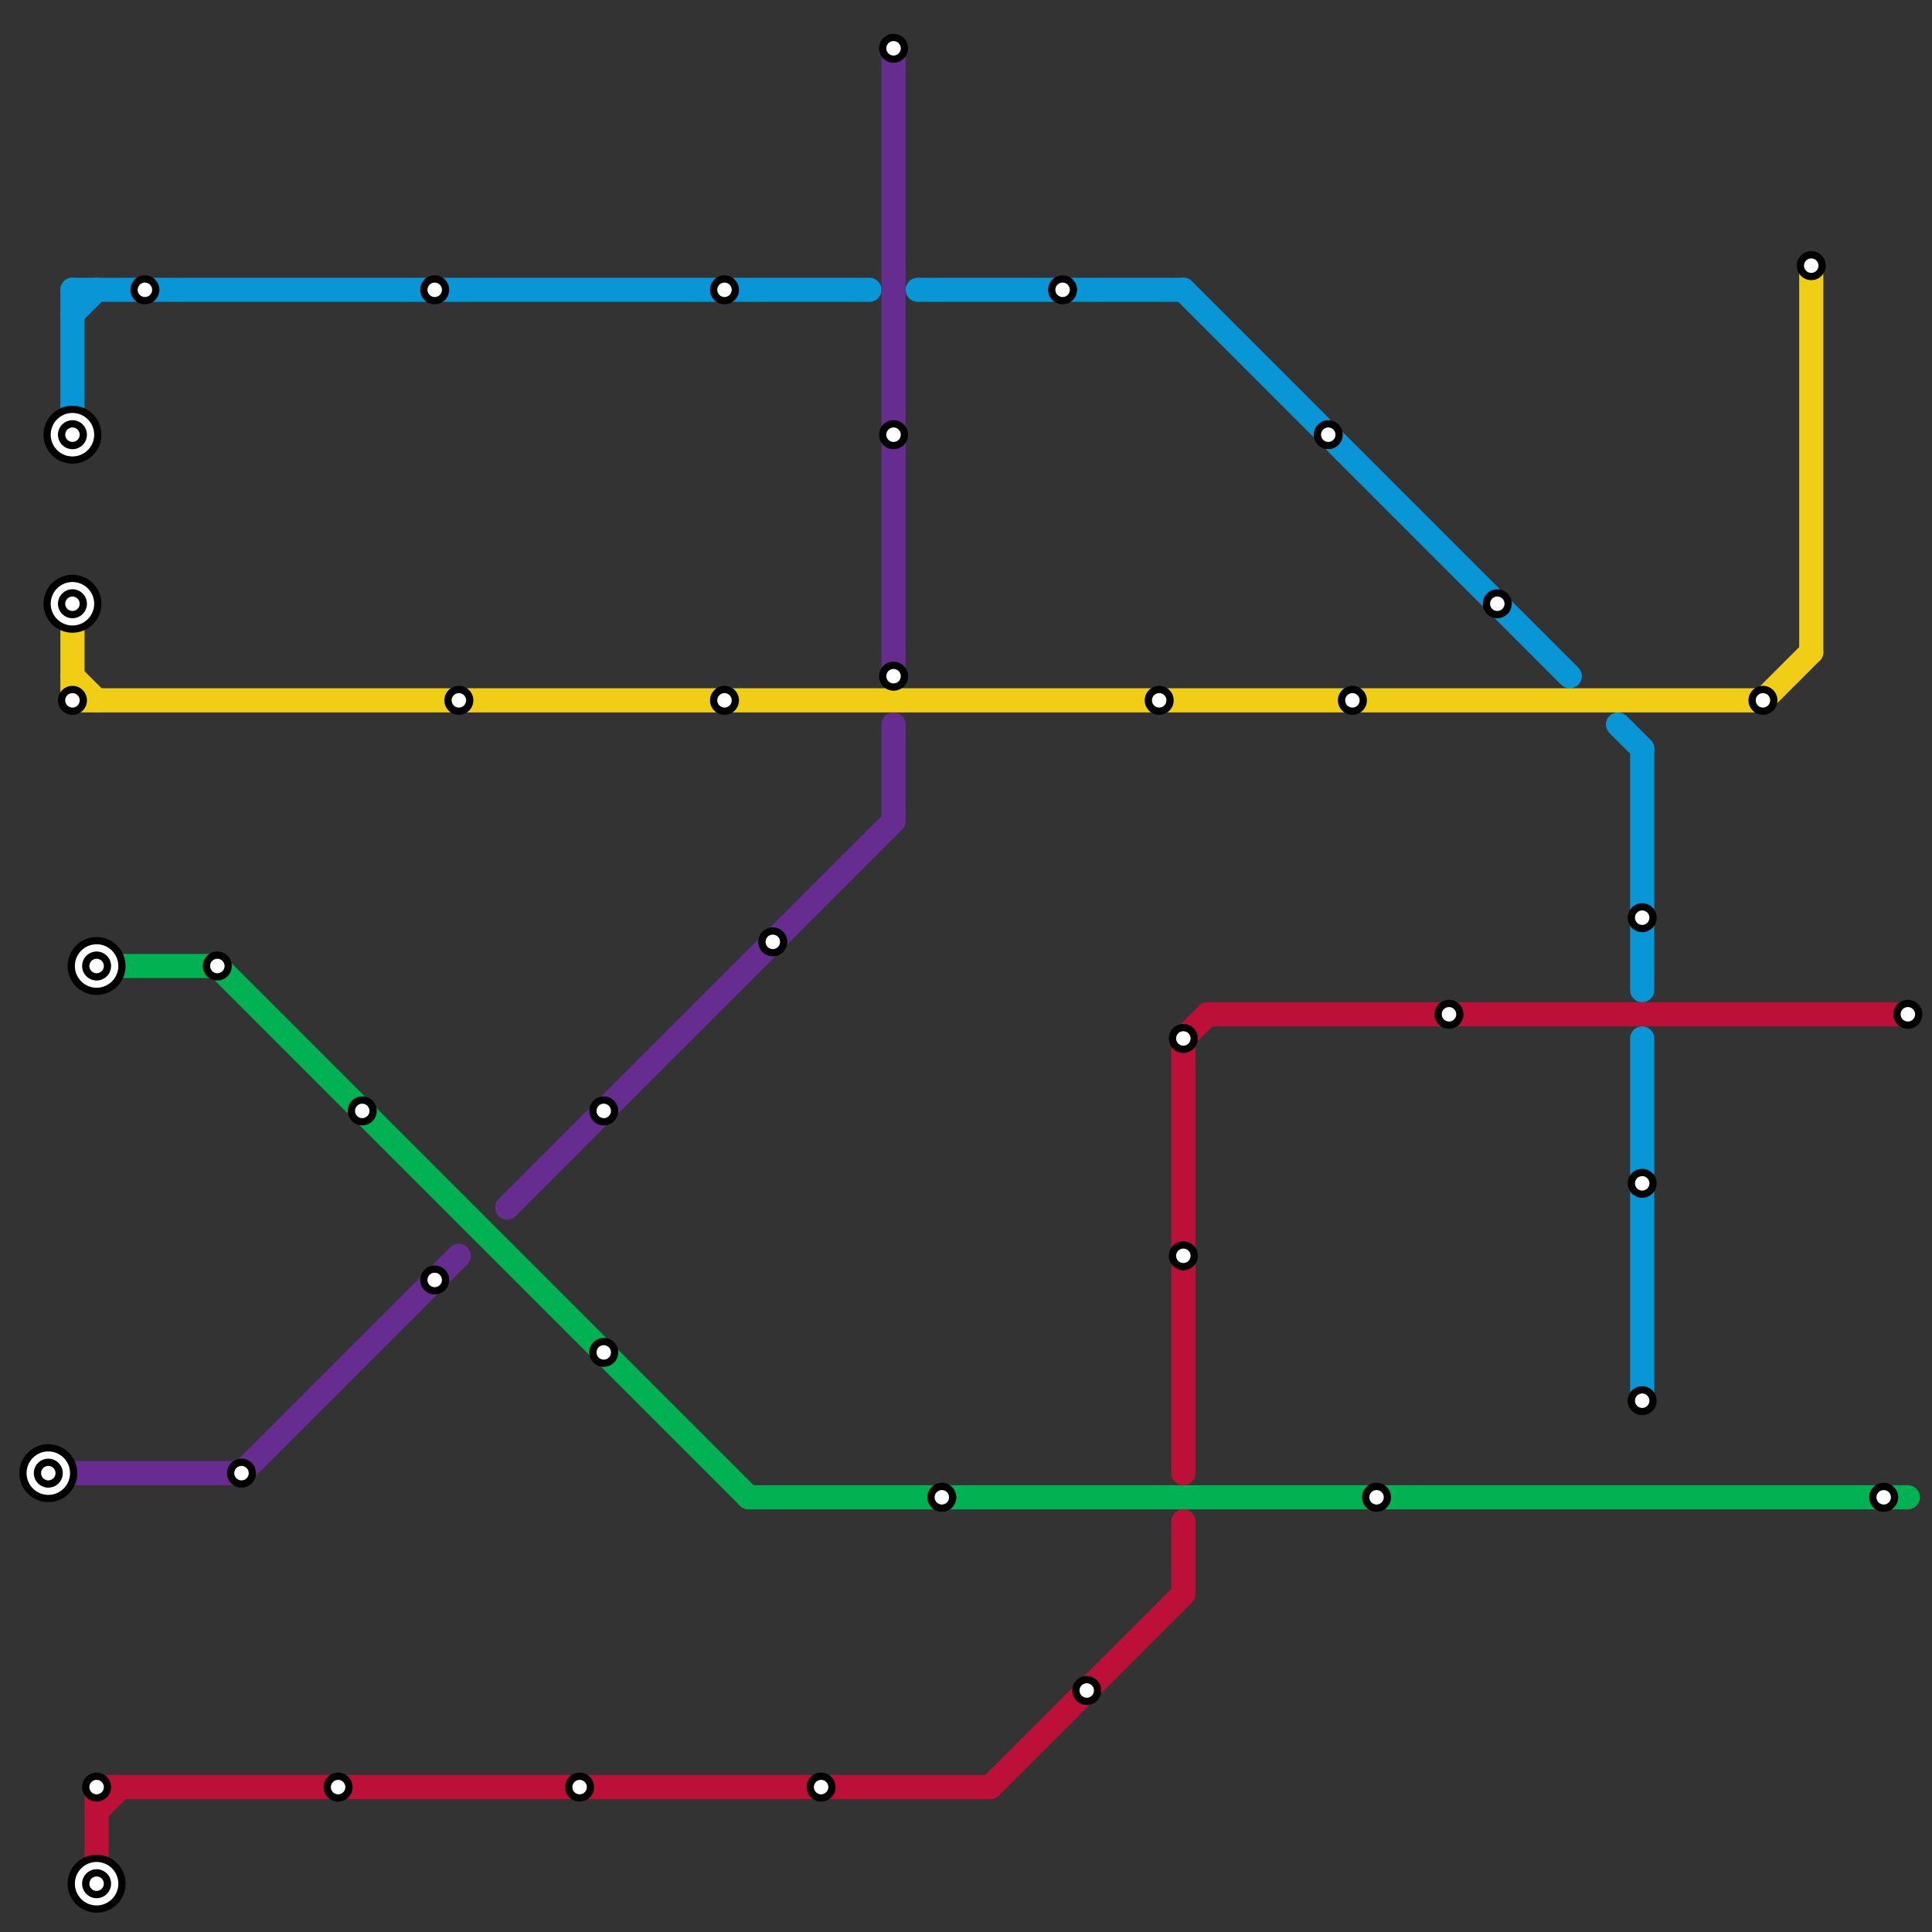 
<svg version="1.1" xmlns="http://www.w3.org/2000/svg" viewBox="0 0 80 80">
<rect x="0" y="0" width="80" height="80" fill="#333333" stroke="none"/>
<style>text { font: 1px Helvetica; font-weight: 600; white-space: pre; dominant-baseline: central; } line { stroke-width: 1; fill: none; stroke-linecap: round; stroke-linejoin: round; } .c0 { stroke: #0896d7 } .c1 { stroke: #f0ce15 } .c2 { stroke: #00b251 } .c3 { stroke: #662c90 } .c4 { stroke: #bd1038 }</style><defs><g id="wm-xf"><circle r="1.2" fill="#000"/><circle r="0.9" fill="#fff"/><circle r="0.6" fill="#000"/><circle r="0.3" fill="#fff"/></g><g id="wm"><circle r="0.6" fill="#000"/><circle r="0.3" fill="#fff"/></g></defs><line class="c0" x1="68" y1="43" x2="68" y2="58"/><line class="c0" x1="49" y1="12" x2="65" y2="28"/><line class="c0" x1="3" y1="12" x2="36" y2="12"/><line class="c0" x1="68" y1="31" x2="68" y2="41"/><line class="c0" x1="38" y1="12" x2="49" y2="12"/><line class="c0" x1="3" y1="12" x2="3" y2="18"/><line class="c0" x1="67" y1="30" x2="68" y2="31"/><line class="c0" x1="3" y1="13" x2="4" y2="12"/><line class="c1" x1="75" y1="11" x2="75" y2="27"/><line class="c1" x1="73" y1="29" x2="75" y2="27"/><line class="c1" x1="3" y1="25" x2="3" y2="29"/><line class="c1" x1="3" y1="28" x2="4" y2="29"/><line class="c1" x1="3" y1="29" x2="73" y2="29"/><line class="c2" x1="31" y1="62" x2="79" y2="62"/><line class="c2" x1="9" y1="40" x2="31" y2="62"/><line class="c2" x1="4" y1="40" x2="9" y2="40"/><line class="c3" x1="2" y1="61" x2="10" y2="61"/><line class="c3" x1="21" y1="50" x2="37" y2="34"/><line class="c3" x1="10" y1="61" x2="19" y2="52"/><line class="c3" x1="37" y1="2" x2="37" y2="28"/><line class="c3" x1="37" y1="30" x2="37" y2="34"/><line class="c4" x1="4" y1="75" x2="5" y2="74"/><line class="c4" x1="49" y1="63" x2="49" y2="66"/><line class="c4" x1="4" y1="74" x2="4" y2="78"/><line class="c4" x1="4" y1="74" x2="41" y2="74"/><line class="c4" x1="49" y1="43" x2="49" y2="61"/><line class="c4" x1="49" y1="43" x2="50" y2="42"/><line class="c4" x1="41" y1="74" x2="49" y2="66"/><line class="c4" x1="50" y1="42" x2="79" y2="42"/>

<use x="10" y="61" href="#wm"/><use x="14" y="74" href="#wm"/><use x="15" y="46" href="#wm"/><use x="18" y="12" href="#wm"/><use x="18" y="53" href="#wm"/><use x="19" y="29" href="#wm"/><use x="2" y="61" href="#wm-xf"/><use x="24" y="74" href="#wm"/><use x="25" y="46" href="#wm"/><use x="25" y="56" href="#wm"/><use x="3" y="18" href="#wm-xf"/><use x="3" y="25" href="#wm-xf"/><use x="3" y="29" href="#wm"/><use x="30" y="12" href="#wm"/><use x="30" y="29" href="#wm"/><use x="32" y="39" href="#wm"/><use x="34" y="74" href="#wm"/><use x="37" y="18" href="#wm"/><use x="37" y="2" href="#wm"/><use x="37" y="28" href="#wm"/><use x="39" y="62" href="#wm"/><use x="4" y="40" href="#wm-xf"/><use x="4" y="74" href="#wm"/><use x="4" y="78" href="#wm-xf"/><use x="44" y="12" href="#wm"/><use x="45" y="70" href="#wm"/><use x="48" y="29" href="#wm"/><use x="49" y="43" href="#wm"/><use x="49" y="52" href="#wm"/><use x="55" y="18" href="#wm"/><use x="56" y="29" href="#wm"/><use x="57" y="62" href="#wm"/><use x="6" y="12" href="#wm"/><use x="60" y="42" href="#wm"/><use x="62" y="25" href="#wm"/><use x="68" y="38" href="#wm"/><use x="68" y="49" href="#wm"/><use x="68" y="58" href="#wm"/><use x="73" y="29" href="#wm"/><use x="75" y="11" href="#wm"/><use x="78" y="62" href="#wm"/><use x="79" y="42" href="#wm"/><use x="9" y="40" href="#wm"/>
</svg>

